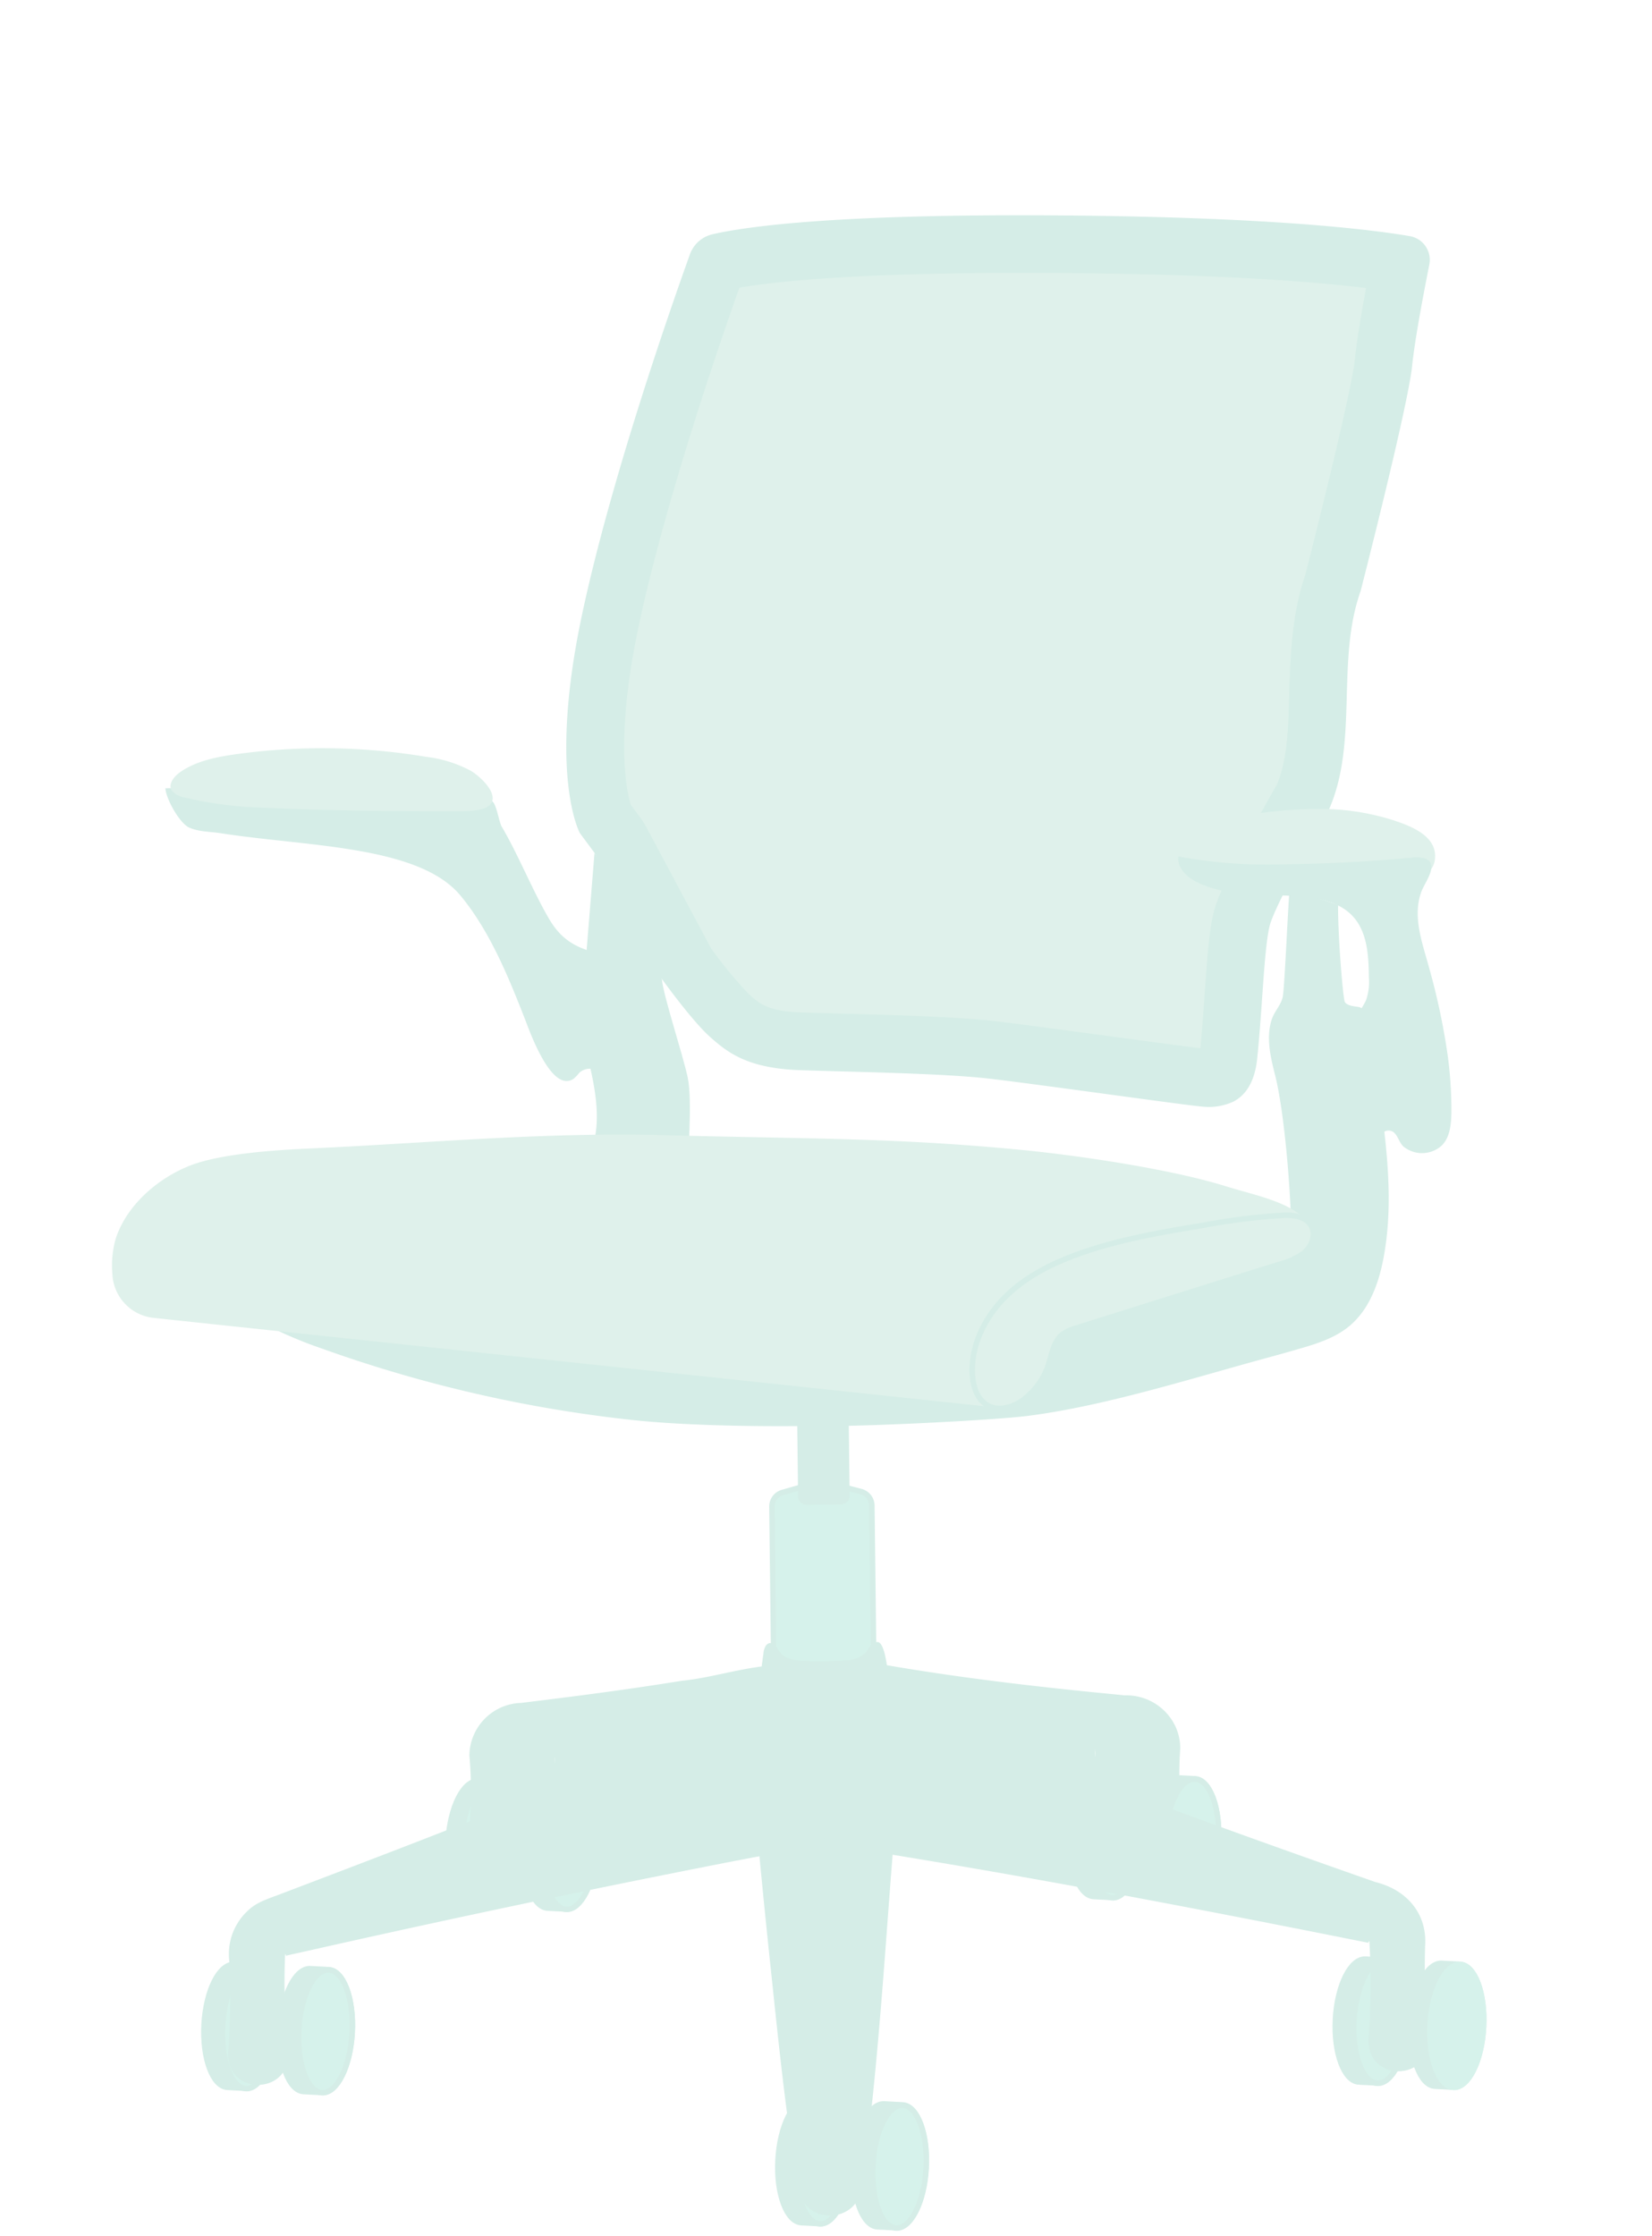 <svg xmlns="http://www.w3.org/2000/svg" xmlns:xlink="http://www.w3.org/1999/xlink" width="303.769" height="411" viewBox="0 0 303.769 411"><defs><clipPath id="clip-path"><rect id="Rectangle_3278" data-name="Rectangle 3278" width="303.769" height="411" transform="translate(497.625 398.785)" fill="#fff"></rect></clipPath></defs><g id="header" transform="translate(-497.625 -398.785)" opacity="0.2" clip-path="url(#clip-path)"><g id="Groupe_20335" data-name="Groupe 20335" transform="matrix(0.883, -0.469, 0.469, 0.883, 416.652, 554.224)"><path id="Trac&#xE9;_28697" data-name="Trac&#xE9; 28697" d="M7.581,34.345C9.193,28.384,16.7,15.719,16.7,15.719L26.758,0,27.1,3.585s.912,19.92-.276,22.7-3.076,13.98-4.285,18.2c-1.209,4.243-7.319,13.725-7.319,13.725S-3.153,51.4.474,48.155C4.081,44.91,5.99,40.306,7.6,34.324Z" transform="translate(140.677 90.498)" fill="#2ba685"></path><path id="Trac&#xE9;_28698" data-name="Trac&#xE9; 28698" d="M.089,46.289c4.731,2.779,28.384,14,35.067,16.483,13.386,4.985,29.593,7.913,43.531,11.074q2.928.668,5.855,1.273c3.309.7,6.725,1.336,10.034.679,4.709-.933,8.549-4.37,11.54-8.125,5.176-6.449,8.57-14.044,11.519-21.681,1.485-3.882,8.782-19.156,6.131-21.214-.721-.573-1.655-1.061-1.846-1.973-.106-.552,4.667-11.6,7.276-16.377A52.069,52.069,0,0,0,122.471,0c-2.333,3.67-8.846,14.786-10.077,16.42-.976,1.294-2.567,1.676-3.8,2.821-2.524,2.376-3.458,5.94-4.285,9.292-2.058,8.486-10.458,26.814-11.222,27.09a5.422,5.422,0,0,1-2.673.064C64.961,51.825,40.607,42.81,15.639,36.552a23.269,23.269,0,0,0-8.677-1.018C3.4,35.979-.569,45.886.068,46.246Z" transform="translate(154.534 156.664)" fill="#2ba685"></path><path id="Trac&#xE9;_28699" data-name="Trac&#xE9; 28699" d="M17.141.06l2.5.53a17.83,17.83,0,0,1,8.443,4.349l1.888,1.74a2.69,2.69,0,0,1,.573,3.2L16.335,37.418,0,29,14.213,1.46A2.677,2.677,0,0,1,17.162.06Z" transform="translate(125.666 210.488)" fill="#32be99" stroke="#2ba685" stroke-linecap="round" stroke-linejoin="round" stroke-width="1.008"></path><path id="Trac&#xE9;_28700" data-name="Trac&#xE9; 28700" d="M0,16H9.5V1.57A1.566,1.566,0,0,0,7.934,0H1.591A1.566,1.566,0,0,0,.021,1.57V16h0Z" transform="translate(152.744 218.271) rotate(-152.71)" fill="#2ba685"></path><path id="Trac&#xE9;_28701" data-name="Trac&#xE9; 28701" d="M17.65,1.087c.488-.658,1.209-1.336,1.93-1,.764.361.658,1.443.785,2.27.255,1.633,1.782,2.737,3.2,3.564A63.5,63.5,0,0,0,30.23,9.34a5.474,5.474,0,0,0,3.882.594,13.084,13.084,0,0,0,1.443-.721A1.668,1.668,0,0,1,37.1,9.17c1.4.806-1.442,6.958-1.909,8.189a91.244,91.244,0,0,1-4.031,8.931c-2.97,5.77-6.47,11.265-9.928,16.738a9.572,9.572,0,0,1-2.694,3.118,9.4,9.4,0,0,1-5.07,1.061c-.509,1.294-1.167,2.737-2.482,3.161a4.171,4.171,0,0,1-2.482-.212,19.669,19.669,0,0,1-5.855-3.012,4.133,4.133,0,0,1-1.612-1.909c-.424-1.315.361-2.694,1.124-3.861C1.1,39.782,0,38.084,0,36.175a10.091,10.091,0,0,1,1.294-4.222c2.821-6.088,5.091-12.431,8.274-18.329a122.11,122.11,0,0,1,8.04-12.452c.021-.021.043-.064.064-.085Z" transform="translate(108.249 233.856)" fill="#2ba685"></path><g id="Groupe_20323" data-name="Groupe 20323" transform="translate(157.152 282.904)"><path id="Trac&#xE9;_28702" data-name="Trac&#xE9; 28702" d="M4.28,21.458c2.334,1.4,6.831-1.8,10.055-7.149S18.281,3.49,15.969,2.089L13.042.329c-2.334-1.4-6.831,1.8-10.055,7.149S-.959,18.3,1.353,19.7Z" transform="translate(0 0.397)" fill="#2ba685" stroke="#2ba685" stroke-linecap="round" stroke-linejoin="round" stroke-width="1.008"></path><ellipse id="Ellipse_918" data-name="Ellipse 918" cx="4.922" cy="11.307" rx="4.922" ry="11.307" transform="translate(8.473 24.449) rotate(-148.91)" fill="#32be99" stroke="#2ba685" stroke-linecap="round" stroke-linejoin="round" stroke-width="1.008"></ellipse></g><path id="Trac&#xE9;_28703" data-name="Trac&#xE9; 28703" d="M57.642,54.491a69.694,69.694,0,0,1,6.025-12.156,9.469,9.469,0,0,0,1.146-4.073A9.97,9.97,0,0,0,59.3,28.907c-.254-.149-1.718-1.146-2.015-1.337C45.466,19.742,33.819,11.7,22.618,3,7.6-7.836-8.778,13.251,5.477,25.131c5.261,3.5,13.025,4.773,18.965,7.382,9.313,3.415,18.562,7.128,27.726,10.9C49.6,42.144,47.99,37.944,49.751,35.1a70.953,70.953,0,0,1-6.428,12.007C36.789,57.5,52.954,65.861,57.642,54.491h0Z" transform="translate(121.652 244.137)" fill="#2ba685"></path><g id="Groupe_20324" data-name="Groupe 20324" transform="translate(55.453 230.417)"><path id="Trac&#xE9;_28704" data-name="Trac&#xE9; 28704" d="M4.28,21.458c2.333,1.4,6.831-1.8,10.055-7.149S18.281,3.489,15.969,2.089L13.042.329c-2.333-1.4-6.831,1.8-10.055,7.149S-.959,18.3,1.353,19.7Z" transform="translate(0 0.422)" fill="#2ba685" stroke="#2ba685" stroke-linecap="round" stroke-linejoin="round" stroke-width="1.008"></path><ellipse id="Ellipse_919" data-name="Ellipse 919" cx="4.922" cy="11.307" rx="4.922" ry="11.307" transform="translate(8.476 24.449) rotate(-148.91)" fill="#666" stroke="#32be99" stroke-linecap="round" stroke-linejoin="round" stroke-width="1.008"></ellipse></g><g id="Groupe_20325" data-name="Groupe 20325" transform="translate(67.46 237.686)"><path id="Trac&#xE9;_28705" data-name="Trac&#xE9; 28705" d="M4.28,21.458c2.333,1.4,6.831-1.8,10.055-7.149S18.281,3.489,15.969,2.089L13.042.329c-2.333-1.4-6.831,1.8-10.055,7.149S-.959,18.3,1.353,19.7Z" transform="translate(0 0.386)" fill="#2ba685" stroke="#2ba685" stroke-linecap="round" stroke-linejoin="round" stroke-width="1.008"></path><ellipse id="Ellipse_920" data-name="Ellipse 920" cx="4.922" cy="11.307" rx="4.922" ry="11.307" transform="translate(8.496 24.449) rotate(-148.91)" fill="#32be99" stroke="#2ba685" stroke-linecap="round" stroke-linejoin="round" stroke-width="1.008"></ellipse></g><g id="Groupe_20326" data-name="Groupe 20326" transform="translate(169.18 290.134)"><path id="Trac&#xE9;_28706" data-name="Trac&#xE9; 28706" d="M4.28,21.457c2.333,1.4,6.831-1.8,10.055-7.149S18.281,3.489,15.969,2.089L13.042.329c-2.333-1.4-6.831,1.8-10.055,7.149S-.959,18.3,1.353,19.7Z" transform="translate(0 0.422)" fill="#2ba685" stroke="#2ba685" stroke-linecap="round" stroke-linejoin="round" stroke-width="1.008"></path><ellipse id="Ellipse_921" data-name="Ellipse 921" cx="4.922" cy="11.307" rx="4.922" ry="11.307" transform="translate(8.483 24.449) rotate(-148.91)" fill="#32be99" stroke="#2ba685" stroke-linecap="round" stroke-linejoin="round" stroke-width="1.008"></ellipse></g><g id="Groupe_20327" data-name="Groupe 20327" transform="translate(184.221 335.898)"><path id="Trac&#xE9;_28707" data-name="Trac&#xE9; 28707" d="M4.28,21.458c2.334,1.4,6.831-1.8,10.055-7.149S18.281,3.489,15.969,2.089L13.042.329c-2.333-1.4-6.831,1.8-10.055,7.149S-.959,18.3,1.353,19.7Z" transform="translate(0 0.395)" fill="#2ba685" stroke="#2ba685" stroke-linecap="round" stroke-linejoin="round" stroke-width="1.008"></path><ellipse id="Ellipse_922" data-name="Ellipse 922" cx="4.922" cy="11.307" rx="4.922" ry="11.307" transform="translate(8.468 24.449) rotate(-148.91)" fill="#32be99" stroke="#2ba685" stroke-linecap="round" stroke-linejoin="round" stroke-width="1.008"></ellipse></g><g id="Groupe_20328" data-name="Groupe 20328" transform="translate(0 239.157)"><path id="Trac&#xE9;_28708" data-name="Trac&#xE9; 28708" d="M4.28,21.458c2.334,1.4,6.831-1.8,10.055-7.149S18.281,3.489,15.969,2.089L13.042.329c-2.334-1.4-6.831,1.8-10.055,7.149S-.959,18.3,1.353,19.7Z" transform="translate(0 0.4)" fill="#2ba685" stroke="#2ba685" stroke-linecap="round" stroke-linejoin="round" stroke-width="1.008"></path><ellipse id="Ellipse_923" data-name="Ellipse 923" cx="4.922" cy="11.307" rx="4.922" ry="11.307" transform="translate(8.47 24.449) rotate(-148.91)" fill="#32be99" stroke="#2ba685" stroke-linecap="round" stroke-linejoin="round" stroke-width="1.008"></ellipse></g><g id="Groupe_20329" data-name="Groupe 20329" transform="translate(81.546 310.628)"><path id="Trac&#xE9;_28709" data-name="Trac&#xE9; 28709" d="M4.28,21.458c2.334,1.4,6.831-1.8,10.055-7.149S18.281,3.489,15.969,2.089L13.042.329c-2.333-1.4-6.831,1.8-10.055,7.149S-.959,18.3,1.353,19.7Z" transform="translate(0 0.421)" fill="#2ba685" stroke="#2ba685" stroke-linecap="round" stroke-linejoin="round" stroke-width="1.008"></path><ellipse id="Ellipse_924" data-name="Ellipse 924" cx="4.922" cy="11.307" rx="4.922" ry="11.307" transform="translate(8.473 24.449) rotate(-148.91)" fill="#32be99" stroke="#2ba685" stroke-linecap="round" stroke-linejoin="round" stroke-width="1.008"></ellipse></g><g id="Groupe_20330" data-name="Groupe 20330" transform="translate(93.553 317.897)"><path id="Trac&#xE9;_28710" data-name="Trac&#xE9; 28710" d="M4.28,21.458c2.334,1.4,6.831-1.8,10.055-7.149S18.281,3.489,15.969,2.089L13.042.329c-2.333-1.4-6.831,1.8-10.055,7.149S-.959,18.3,1.353,19.7Z" transform="translate(0 0.385)" fill="#2ba685" stroke="#2ba685" stroke-linecap="round" stroke-linejoin="round" stroke-width="1.008"></path><ellipse id="Ellipse_925" data-name="Ellipse 925" cx="4.922" cy="11.307" rx="4.922" ry="11.307" transform="translate(8.493 24.449) rotate(-148.91)" fill="#32be99" stroke="#2ba685" stroke-linecap="round" stroke-linejoin="round" stroke-width="1.008"></ellipse></g><g id="Groupe_20331" data-name="Groupe 20331" transform="translate(85.004 240.837)"><path id="Trac&#xE9;_28711" data-name="Trac&#xE9; 28711" d="M0,72.106,11.689,49.471,37.209,0" transform="translate(5.468 14.79)" fill="#2ba685"></path><path id="Trac&#xE9;_28712" data-name="Trac&#xE9; 28712" d="M10.644,89.548C22.651,73.022,33.279,55.627,44.226,38.4c3.649-5.728,7.149-11.54,10.692-17.31a13.827,13.827,0,1,0-24.5-12.643Q22.429,27.158,14.823,46.06C9.732,58.7,4.577,71.262.313,84.223-1.724,90.566,6.7,94.873,10.644,89.548Z" transform="translate(0 0)" fill="#2ba685"></path></g><path id="Trac&#xE9;_28713" data-name="Trac&#xE9; 28713" d="M10.74,26.663A124,124,0,0,1,18.653,10.6c.127.064.064.212,0,.3-.127,0,.4.127.658.191.53.149,3.924,1.082,4.54,1.252q36.371,9.928,72.488,20.874c4.816,1.464,9.631,2.949,14.447,4.5a13.883,13.883,0,1,0,5.388-27.048c-20.047-1.7-40.052-3.9-60.035-6.194C44.916,3.18,33.673,1.758,22.472.358,20.6.1,18.4-.257,16.532.273A10.857,10.857,0,0,0,9.043,6.786l-.806,1.7a122.484,122.484,0,0,1-7.3,13.153c-4.137,6.895,6.534,12.431,9.78,5.049h0Z" transform="translate(3.553 232.018)" fill="#2ba685"></path><path id="Trac&#xE9;_28714" data-name="Trac&#xE9; 28714" d="M82.34,105.193a130.713,130.713,0,0,1,7.4-15.21c3.182-5.091,1.824-10.755-2.546-14.659Q65.465,51.809,44.261,27.784,34.238,16.488,24.49,4.958A13.884,13.884,0,1,0,5.567,25.026C30.939,44.14,55.7,64.039,80.282,84.149c.191.149.615.509.53.424a.2.2,0,0,1,.255-.17c0,.021.042-.042,0,.064a135.106,135.106,0,0,1-8.507,15.7c-4.115,6.916,6.491,12.431,9.779,5.049h0Z" transform="translate(118.338 249.651)" fill="#2ba685"></path><path id="Trac&#xE9;_28715" data-name="Trac&#xE9; 28715" d="M15.874,24.747A68.594,68.594,0,0,1,21.857,12.7c-1.358,2.97-5.622,4.009-8.1,2.694.4.255,1.824,1.146,2.249,1.421,7.658,4.794,15.253,9.737,22.72,14.85q6.428,4.391,12.75,9.037A13.989,13.989,0,0,0,68.06,18.171C62.269,14.65,55.29,13.844,49.053,11.3c-9.122-3.1-18.18-6.491-27.175-9.949-.212-.085-.615-.233-.827-.318A9.805,9.805,0,0,0,8.11,5.1,75.126,75.126,0,0,1,1.534,17.386C-5,27.8,11.165,36.139,15.853,24.769h0Z" transform="translate(61.169 221.142)" fill="#2ba685"></path><g id="Groupe_20332" data-name="Groupe 20332" transform="translate(12.007 246.398)"><path id="Trac&#xE9;_28716" data-name="Trac&#xE9; 28716" d="M4.28,21.458c2.334,1.4,6.831-1.8,10.055-7.149S18.281,3.489,15.969,2.089L13.042.329c-2.333-1.4-6.831,1.8-10.055,7.149S-.959,18.3,1.353,19.7Z" transform="translate(0 0.415)" fill="#2ba685" stroke="#2ba685" stroke-linecap="round" stroke-linejoin="round" stroke-width="1.008"></path><ellipse id="Ellipse_926" data-name="Ellipse 926" cx="4.922" cy="11.307" rx="4.922" ry="11.307" transform="translate(8.483 24.449) rotate(-148.91)" fill="#32be99" stroke="#2ba685" stroke-linecap="round" stroke-linejoin="round" stroke-width="1.008"></ellipse></g><g id="Groupe_20333" data-name="Groupe 20333" transform="translate(196.228 343.138)"><path id="Trac&#xE9;_28717" data-name="Trac&#xE9; 28717" d="M4.28,21.458c2.333,1.4,6.831-1.8,10.055-7.149S18.281,3.489,15.969,2.089L13.042.329c-2.334-1.4-6.831,1.8-10.055,7.149S-.959,18.3,1.353,19.7Z" transform="translate(0 0.41)" fill="#2ba685" stroke="#2ba685" stroke-linecap="round" stroke-linejoin="round" stroke-width="1.008"></path><ellipse id="Ellipse_927" data-name="Ellipse 927" cx="4.922" cy="11.307" rx="4.922" ry="11.307" transform="translate(8.481 24.449) rotate(-148.91)" fill="#32be99" stroke="#32be99" stroke-linecap="round" stroke-linejoin="round" stroke-width="1.008"></ellipse></g><path id="Trac&#xE9;_28718" data-name="Trac&#xE9; 28718" d="M129.15,86.107c-18.689-3.331-59.187-24.4-74.927-35a247.637,247.637,0,0,1-44.7-38.673A78.223,78.223,0,0,1,0,0L129.15,86.128Z" transform="translate(70.913 135.026)" fill="#2ba685"></path><path id="Trac&#xE9;_28719" data-name="Trac&#xE9; 28719" d="M.793,11.14a.1.1,0,0,1-.021.064,8.488,8.488,0,0,0,2.97,10.543l129.4,87.422s-3.882-4.115,0-10.077S151.3,89.1,158.2,90.883s28.723,9.27,28.723,9.27l12.113,4.222c-1.443-4.073-6.386-8.061-9.716-11.434-7.51-7.616-21.68-18.032-30.527-23.866-19.5-12.877-33.475-20-56.2-32.86C83.229,25.247,63.946,17.292,43.835,7.767,38.341,5.158,28.964.894,22.876.172c-6.3-.742-13.6.891-18.329,5.325A17.944,17.944,0,0,0,.792,11.182Z" transform="translate(51.983 106.194)" fill="#60bb9b"></path><path id="Trac&#xE9;_28720" data-name="Trac&#xE9; 28720" d="M7.544,19.352a13.034,13.034,0,0,0,6.512-3.373c1.506-1.443,2.821-3.331,4.879-3.755a8.26,8.26,0,0,1,2.97.17q19.188,3.564,38.376,7.149a13.335,13.335,0,0,0,4.752.318c2.97-.509,5.049-3.5,2.758-6.088A9,9,0,0,0,64.842,11.8,114.714,114.714,0,0,0,51.52,6.73C44.244,4.29,36.925,1.85,29.352.662c-5.346-.849-10.9-1.061-16.1.445S3.216,6.008.925,10.909c-.955,2.037-1.421,4.6-.148,6.47,1.358,2.015,4.2,2.461,6.6,2.037a.62.62,0,0,0,.191-.042Z" transform="translate(182.93 196.817)" fill="#60bb9b" stroke="#2ba685" stroke-linecap="round" stroke-linejoin="round" stroke-width="1.008"></path><g id="Groupe_20334" data-name="Groupe 20334" transform="translate(166.778 0)"><path id="Trac&#xE9;_28721" data-name="Trac&#xE9; 28721" d="M77.706,175.332c1.167,0,2.333-1.379,3.118-2.546,2.015-2.991,4.031-6.216,6-9.355,3.31-5.3,5.919-9.483,7.955-11.731,3.033-3.373,16.144-11.774,20.514-14.531,4.688-3.776,7.87-9.377,11.222-15.3,3.352-5.876,6.81-11.965,12.071-16.865,6.6-7.234,23.866-26.454,27.132-31.333,2.694-4.031,7.509-10.077,11.264-14.7-6.6-5.006-22.168-15.613-55.432-33.518C85.725,6.173,71.087,1.23,66.463,0h-.106a.5.5,0,0,0-.34.106C58.868,6.6,34.3,29.275,18.074,48.6,2.079,67.63.212,78.576,0,80.422l.594,3.925a4.707,4.707,0,0,1,.064.785l.064,25.923A79.321,79.321,0,0,0,3.246,123.21c1.146,3.1,2.333,6.279,9.44,10.373,1.824,1.061,3.967,2.27,6.279,3.564,8.146,4.625,18.307,10.352,23.929,14.256,3.522,2.44,10.819,7.679,17.883,12.749,6.152,4.413,13.11,9.419,14.086,10.034a6.293,6.293,0,0,0,2.843,1.167Z" transform="translate(5.303 5.346)" fill="#60bb9b"></path><path id="Trac&#xE9;_28722" data-name="Trac&#xE9; 28722" d="M70.43,10.48h0m2.482.743c-8.91,8.167-30.7,28.6-45.44,46.161C13.768,73.7,11.159,83.392,10.713,85.789l.467,3.14a12.76,12.76,0,0,1,.127,1.549l.064,25.541a77.728,77.728,0,0,0,2.185,10.692c.976,2.609,1.655,4.476,7.107,7.616,1.824,1.039,3.946,2.249,6.237,3.543,8.252,4.667,18.52,10.48,24.332,14.489,3.564,2.461,10.9,7.743,18.011,12.834,4.858,3.479,10.734,7.7,12.983,9.27,1.8-2.715,3.649-5.664,5.431-8.528,3.84-6.131,6.279-9.992,8.528-12.474,3.1-3.437,13.195-10.14,21.341-15.3,3.8-3.161,6.682-8.231,9.716-13.6,3.352-5.876,7.128-12.537,12.9-17.968,8.931-9.8,23.781-26.475,26.517-30.548,1.994-2.991,5.07-6.979,8.04-10.734-8.146-5.707-23.293-15.338-50.319-29.869C94.02,19.114,79.276,13.259,72.912,11.18M71.66,0a6.109,6.109,0,0,1,1.506.191c5.876,1.57,21.086,7,56.238,25.923,34.939,18.817,50.659,29.742,56.874,34.536A4.435,4.435,0,0,1,187,66.972c-3.309,4.052-8.719,10.777-11.54,14.977-4.243,6.322-27.79,32.118-27.79,32.118-10.034,9.186-13.3,24.311-23.972,32.733,0,0-16.823,10.607-19.665,13.768s-8.273,12.75-13.492,20.514c-2.546,3.776-5.2,4.9-7.51,4.9a10.812,10.812,0,0,1-5.664-1.973c-2.206-1.379-25.181-18.1-32.181-22.911s-21.574-12.834-29.827-17.586S5.155,134.6,3.585,130.38c-1.57-4.2-2.843-13.619-2.843-13.619L.679,90.477,0,86s-.191-12.24,19.347-35.47C35.788,30.951,60.438,8.189,67.8,1.506A5.792,5.792,0,0,1,71.682,0h0Z" transform="translate(0)" fill="#2ba685"></path></g><path id="Trac&#xE9;_28723" data-name="Trac&#xE9; 28723" d="M12.713,1.445C9.658.469,6.433-.422,3.315.214a5.045,5.045,0,0,0-2.037.827C-.185,2.187-.313,4.478.494,6.154a11.321,11.321,0,0,0,3.861,3.967c4.752,3.437,9.78,6.428,14.807,9.419,4.285,2.567,8.676,5.2,13.45,6.746,2.609.827,6.746,1.867,8.677-.806,2.567-3.543-.891-7.467-3.246-9.949A44.569,44.569,0,0,0,27.1,7.321a83.457,83.457,0,0,0-14.383-5.94Z" transform="translate(262.044 138.63)" fill="#60bb9b"></path><path id="Trac&#xE9;_28724" data-name="Trac&#xE9; 28724" d="M9.714,59.272a28.11,28.11,0,0,0,.106,3.543c.467-.742,1.7-.212,1.994.615.339.976,0,2.015.3,3.012a5.412,5.412,0,0,0,6.194,3.246c2.737-.7,4.306-4.073,5.494-6.364a73.1,73.1,0,0,0,3.818-9.016,124.58,124.58,0,0,0,4.094-14.553c1.039-4.519,1.634-9.758,5.282-13.046,1.1-1,3.415-2.037,3.924-3.5s-1.443-2.461-2.588-2.928q-10.66-4.455-20.917-9.737A90.544,90.544,0,0,1,.613,0C-.66,1.718.252,4.179,1.5,5.9c3.946,5.325,10.543,7.828,16.059,11.5,2.736,1.824,5.388,4.179,6.216,7.361,1.018,3.861-.87,7.828-2.694,11.371A10.026,10.026,0,0,1,18.708,39.5c-.615.509-1.358.849-2.015,1.315a11.087,11.087,0,0,0-3.033,3.8,32.589,32.589,0,0,0-3.967,14.68Z" transform="translate(261.373 141.433)" fill="#2ba685"></path><path id="Trac&#xE9;_28725" data-name="Trac&#xE9; 28725" d="M46.761,84.24a2.866,2.866,0,0,0-3.521-2.334,7.411,7.411,0,0,1-1.464.488c-4.9.467-3.012-11.583-2.737-14,.955-8.231,1.867-17.289.17-25.5-2.44-11.816-20.874-21.277-33.6-30.845-1.57-1.167-3.373-2.058-4.582-3.585S-.291,1.761.536,0C19.162,9.61,52,29.19,52.51,30.336c.4.912-.7,3.925-.658,4.922.276,5.791-.53,13.407-.255,19.2.191,4.009,1.655,6.64,4.646,9.355.17,5.77-.17,11.18-2.8,16.313-1.209,2.355-4.073,3.606-6.682,4.094Z" transform="translate(102.792 42.958)" fill="#2ba685"></path><path id="Trac&#xE9;_28726" data-name="Trac&#xE9; 28726" d="M50.322,25.034a23.3,23.3,0,0,0-6.067-6.173,115.656,115.656,0,0,0-30.548-16.8C10.186.765,6.431-.359,2.867.108,1.488.3-.082,1.02,0,2.335A3.642,3.642,0,0,0,1.361,4.5a69.505,69.505,0,0,0,12.156,8.613C23.55,19.094,33.839,24.652,44.149,30.1c1.633.87,5.431,3.118,6.958,1.655,1.485-1.4.127-5.176-.806-6.746Z" transform="translate(104.173 41.514)" fill="#60bb9b"></path></g></g></svg>
